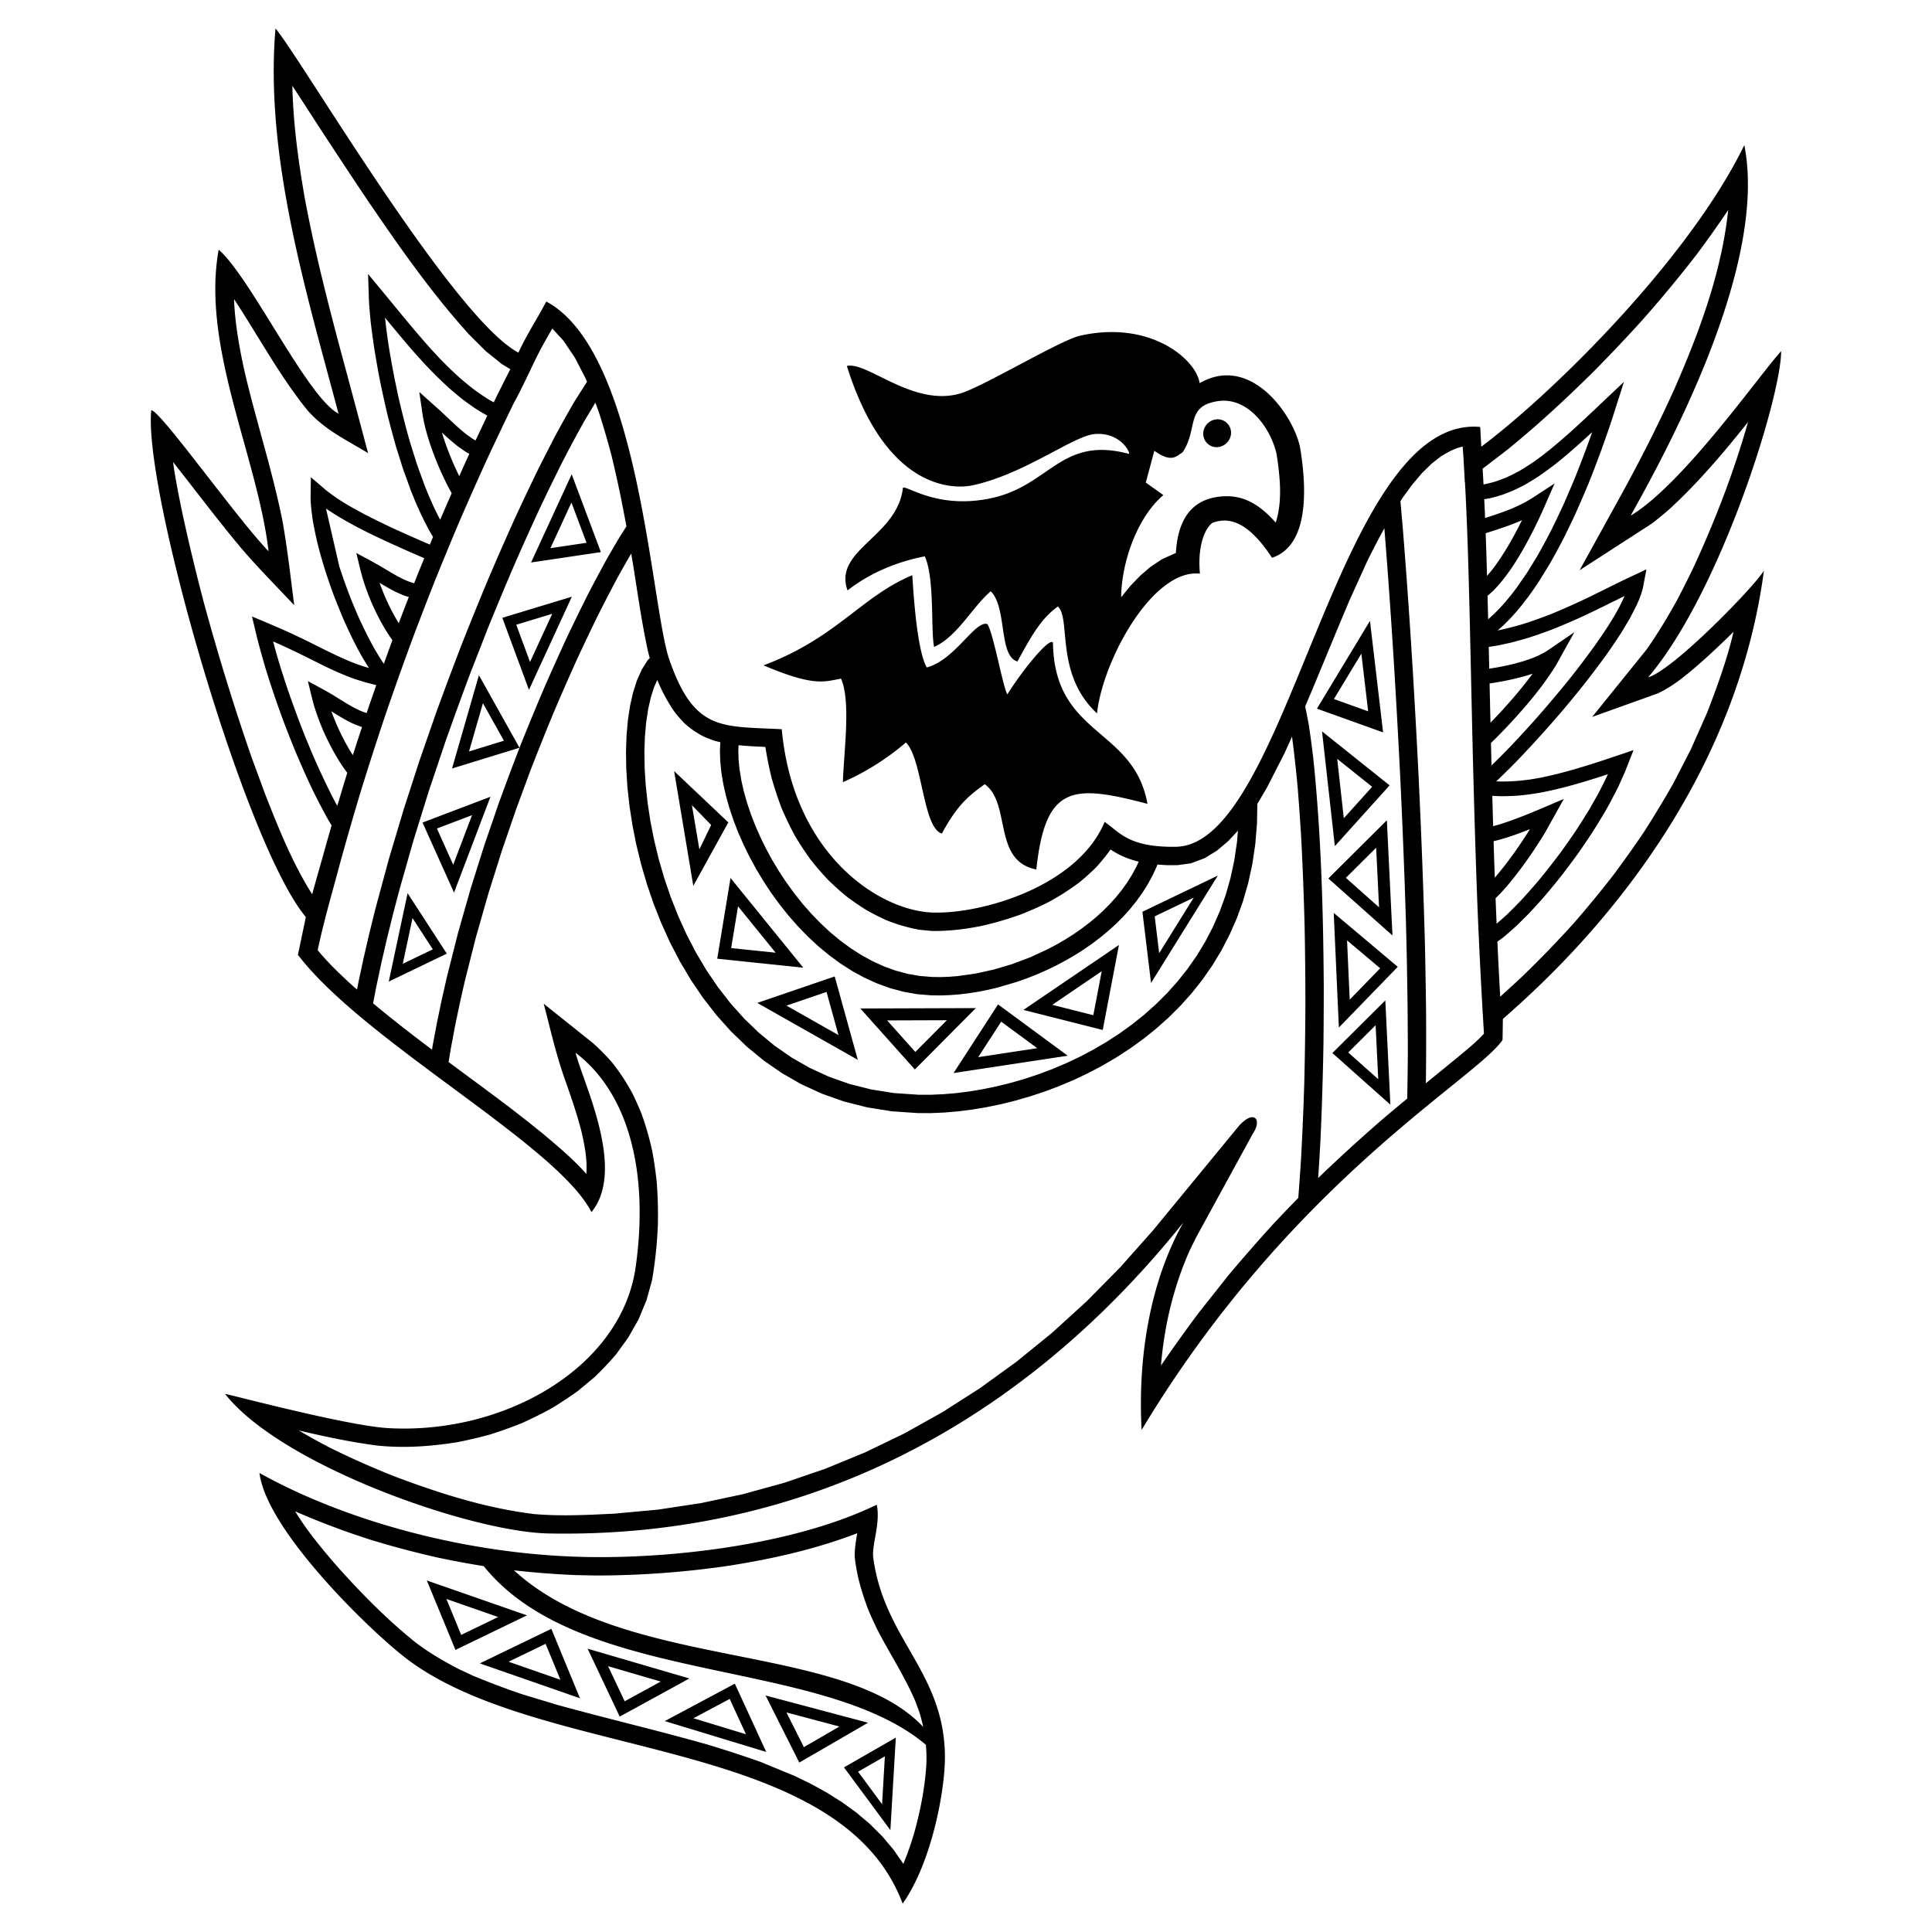 <svg xmlns="http://www.w3.org/2000/svg" width="2500" height="2500" viewBox="0 0 192.756 192.756"><g fill-rule="evenodd" clip-rule="evenodd"><path fill="#fff" d="M0 0h192.756v192.756H0V0z"/><path d="M90.059 189.922c-6.345-16.863-35.77-14.131-49.386-24.35-3.583-2.689-14.093-12.863-14.785-18.613 8.296 4.641 20.472 8.172 32.755 8.385 8.963.154 20.892-1.354 28.828-5.219.402 1.83-.513 4.01-.348 5.266 1.071 8.135 7.034 11.369 7.152 19.727.049 3.423-1.329 10.739-4.216 14.804zm-60.613-39.137a77.263 77.263 0 0 0 7.676 2.883 92.15 92.15 0 0 0 6.464 1.713c1.556.33 3.11.621 4.674.871 9.653 12.014 33.641 8.977 44.116 17.826.059.654.074 1.318.044 2.002-.145 2.285-.583 4.527-1.195 6.734a30.018 30.018 0 0 1-1.096 3.141l-.973-1.402-1.132-1.344-1.241-1.234-1.339-1.131-1.427-1.035-1.505-.949-1.573-.869-1.637-.797-3.429-1.412a115.915 115.915 0 0 0-5.434-1.77c-4.944-1.393-9.941-2.566-14.891-3.932l-3.506-1.062a78.319 78.319 0 0 1-4.856-1.834l-1.48-.693c-1.492-.791-2.916-1.602-4.255-2.633-2.852-2.287-5.45-4.932-7.877-7.654-1.479-1.71-2.951-3.487-4.128-5.419zm21.835 5.887c2.046.23 4.084.389 6.149.475l2.052.041a91.658 91.658 0 0 0 13.28-.98c4.354-.689 8.639-1.652 12.763-3.238-.129.754-.247 1.467-.255 2.236.052.691.183 1.363.317 2.045a25.269 25.269 0 0 0 1.137 3.586c.276.637.566 1.26.875 1.883 1.228 2.355 2.687 4.58 3.731 7.031l.399 1.084c.149.49.276.975.379 1.459-8.03-8.569-29.869-5.55-40.827-15.622zm3.154 7.334l1.478 3.584-5.169-1.799 3.691-1.785zm.573-1.498l2.855 6.928-9.992-3.48 7.137-3.448zm17.794 6.994l1.62 3.523-5.236-1.594 3.616-1.929zm.513-1.52l3.131 6.809-10.123-3.078 6.992-3.731zm-10.99 1.756l-1.657-3.504 5.253 1.535-3.596 1.969zm-.495 1.528l-3.203-6.775 10.154 2.971-6.951 3.804zm18.375 3.046l-1.742-3.463 5.289 1.408-3.547 2.055zm-.458 1.54l-3.367-6.695 10.224 2.721-6.857 3.974zm5.863.914l2.674-1.535-.279 4.773-2.395-3.238zm-1.405-.434l5.17-2.969-.541 9.23-4.629-6.261zm-38.192-13.217l-1.477-3.586 5.168 1.801-3.691 1.785zm-.572 1.498l-2.856-6.928 9.992 3.48-7.136 3.448zM30.761 41.031c1.7 1.887 3.784 2.854 5.962 4.177-.69-2.592-1.377-5.181-2.075-7.771-1.592-5.89-3.148-11.763-4.259-17.769-.636-3.672-1.139-7.382-1.221-11.114.506.776 1.009 1.554 1.512 2.33a640.565 640.565 0 0 0 5.969 9.064c3.157 4.634 6.37 9.243 10.136 13.409l1.667 1.663 1.61 1.296.85.519c-.442.871-.881 1.743-1.317 2.617l-.334.688-.543-.305a25.383 25.383 0 0 1-1.292-.871 30.54 30.54 0 0 1-1.676-1.372 41.912 41.912 0 0 1-2.021-1.979c-1.727-1.845-3.314-3.797-4.917-5.751l-2.09-2.527.089 2.697c.043.71.105 1.414.177 2.12.106.89.227 1.775.359 2.66.167 1.023.347 2.041.54 3.058.226 1.107.466 2.206.722 3.305.285 1.142.585 2.272.905 3.401l.708 2.246.791 2.179.427 1.049.448 1.015.471.977.493.932c.117.199.231.397.35.597l-.316.763a185.431 185.431 0 0 1-3.623-1.605c-1.548-.723-3.069-1.476-4.549-2.332l-.954-.594a21.255 21.255 0 0 1-1.209-.877l-1.536-1.313-.028 2.023.017.506c.042.558.104 1.104.183 1.659.142.837.313 1.657.51 2.485.172.671.356 1.335.552 2.002.287.923.592 1.835.919 2.746.343.912.702 1.811 1.084 2.708.745 1.681 1.549 3.366 2.563 4.905-.434-.125-.86-.263-1.287-.416-1.764-.668-3.427-1.566-5.12-2.394-.439-.212-.88-.422-1.322-.628-1.304-.598-2.622-1.149-3.946-1.704l.514 2.143c.269 1.051.56 2.093.87 3.134a103.758 103.758 0 0 0 1.684 4.972c.416 1.103.848 2.198 1.296 3.289a93.139 93.139 0 0 0 1.718 3.833c.444.902.904 1.792 1.389 2.672.155.27.312.539.472.807-.16.553-.318 1.106-.476 1.66-.483 1.76-.99 3.465-1.461 5.206-1.964-3.103-3.339-6.545-4.679-9.953l-1.325-3.594a236.105 236.105 0 0 1-4.846-15.712 203.531 203.531 0 0 1-2.194-9.2c-.305-1.546-.627-3.105-.836-4.667 2.25 2.85 4.429 5.756 6.758 8.543 1.696 1.987 3.542 3.845 5.333 5.746-.37-2.815-.677-5.644-1.179-8.436-1.028-5.132-2.68-10.097-3.848-15.195-.491-2.292-.885-4.569-.985-6.916 2.35 3.559 4.382 7.354 7.02 10.711l.396.483zm121.864 40.116c1.137-.467 2.266-.954 3.396-1.435l-1.885 3.383c-1.146 1.874-2.404 3.685-3.828 5.36-.35.397-.705.794-1.094 1.156.033.849.066 1.697.102 2.546.375-.316.738-.64 1.1-.974a52.214 52.214 0 0 0 1.529-1.558 72.514 72.514 0 0 0 1.6-1.82 77.672 77.672 0 0 0 2.131-2.719c.52-.717 1.027-1.44 1.525-2.172.479-.73.941-1.464 1.395-2.21l.83-1.462c.348-.661.68-1.321.994-1.998-2.207.725-4.434 1.402-6.719 1.836a27.76 27.76 0 0 1-2.025.282c-.645.051-1.281.077-1.932.075a24.344 24.344 0 0 1-.857-.036c.027 1.008.055 2.017.084 3.025.453-.117.902-.258 1.346-.406a43.247 43.247 0 0 0 2.308-.873zm-3.488 6.416c1.301-1.51 2.451-3.153 3.506-4.84-1.18.467-2.387.915-3.627 1.203.025.853.053 1.706.082 2.558l.039 1.079zm4.217-22.096c.344-.159.668-.327.99-.529l2.736-1.868-1.85 3.319c-1.287 2.085-2.887 3.965-4.543 5.762a51.648 51.648 0 0 1-1.936 1.981l.057 2.238a83.361 83.361 0 0 0 1.783-1.785c.838-.881 1.658-1.771 2.471-2.674a119.283 119.283 0 0 0 3.777-4.482 97.752 97.752 0 0 0 2.273-3.014c1.102-1.572 2.203-3.188 2.971-4.952-1.316.646-2.627 1.306-3.955 1.931-1.082.5-2.17.971-3.277 1.41-.771.293-1.545.566-2.33.818-.6.181-1.199.348-1.807.502l-1.229.266c-.318.055-.635.105-.951.151.016.725.031 1.45.049 2.174 1.469-.226 2.928-.539 4.318-1.061l.453-.187zm-4.649 6.637c1.5-1.541 2.928-3.163 4.203-4.892l-.277.093c-1.316.41-2.658.682-4.016.886.03 1.305.059 2.609.09 3.913zm3.236-21.88c.314-.165.617-.338.918-.526l2.242-1.463-1.236 2.822c-.781 1.719-1.643 3.386-2.643 4.988l-.428.65c-.555.804-1.131 1.55-1.816 2.246l-.482.436-.084.063c.02.781.041 1.564.059 2.347l.564-.509.58-.584.57-.632.562-.678.551-.718 1.066-1.543 1.016-1.656c.49-.866.961-1.738 1.416-2.625.441-.891.865-1.787 1.279-2.694.387-.879.762-1.762 1.129-2.652.578-1.45 1.131-2.908 1.645-4.385-1.195 1.109-2.406 2.187-3.68 3.202-.557.428-1.115.838-1.695 1.232-.422.273-.844.532-1.279.783-.43.231-.857.444-1.301.647l-.887.349c-.453.149-.898.276-1.365.388l-.559.097c.031.625.059 1.25.084 1.875.883-.287 1.764-.576 2.625-.927.392-.167.772-.342 1.149-.533zm-3.58 7.229c.209-.236.41-.478.607-.73 1.123-1.5 2.053-3.145 2.879-4.826-1.174.53-2.4.908-3.621 1.306.053 1.416.096 2.833.135 4.25zM33.875 72.929c.396.826.827 1.643 1.328 2.414.301-.938.606-1.875.914-2.81l-.028-.007a10.888 10.888 0 0 1-1.054-.417l-.661-.346a44.208 44.208 0 0 1-1.315-.797c.244.669.518 1.32.816 1.963zm.773 4.172l-.051-.063c-.875-1.174-1.571-2.454-2.187-3.778a24.23 24.23 0 0 1-1.054-2.774c-.24-.834-.432-1.685-.638-2.53.841.456 1.688.9 2.508 1.389.896.55 1.763 1.134 2.725 1.569.212.084.416.156.63.221l.075-.225c.292-.854.588-1.705.886-2.555-.23-.062-.473-.124-.728-.186a22.206 22.206 0 0 1-1.797-.557 33.071 33.071 0 0 1-2.674-1.174c-.597-.294-1.194-.593-1.791-.89a79.882 79.882 0 0 0-3.299-1.551c.41 1.612.924 3.206 1.45 4.784a112.68 112.68 0 0 0 1.501 4.096c.319.798.646 1.595.981 2.388a77.742 77.742 0 0 0 2.031 4.327c.143.271.288.54.435.808.327-1.101.659-2.201.997-3.299zm3.768-17.562c.4.907.844 1.798 1.366 2.64.332-.874.667-1.746 1.005-2.616a12.098 12.098 0 0 1-.33-.098 12.273 12.273 0 0 1-.996-.421 26.969 26.969 0 0 1-1.59-.896c.169.471.35.932.545 1.391zm.734 4.333c-.837-1.165-1.503-2.437-2.081-3.75a23.886 23.886 0 0 1-.887-2.429c-.236-.831-.426-1.677-.63-2.517.831.448 1.667.887 2.484 1.361.773.46 1.532.936 2.347 1.32l.551.219c.131.041.26.079.389.112.13-.332.26-.663.392-.995.203-.501.405-1.001.61-1.501-1.853-.803-3.697-1.618-5.514-2.505l-1.182-.601c-1.067-.571-2.101-1.164-3.104-1.844l1.331 5.785a61.714 61.714 0 0 0 1.196 3.331c.265.649.538 1.293.823 1.935.458.991.939 1.955 1.47 2.91.289.493.584.974.898 1.451l.053.073c.283-.786.566-1.571.854-2.355zm6.105-17.582c.181.406.366.815.564 1.218a385.006 385.006 0 0 1 1.004-2.231c-.165-.09-.328-.184-.492-.285l-.656-.464c-.554-.438-1.078-.9-1.593-1.384a30.543 30.543 0 0 0 1.173 3.146zm-.19 2.921a23.743 23.743 0 0 1-.424-.788c-.888-1.763-1.627-3.603-2.149-5.509a18.778 18.778 0 0 1-.328-1.528l-.329-2.276L43.947 41c.86.804 1.694 1.631 2.62 2.363l.56.396c.107.066.212.127.319.187.389-.828.78-1.653 1.175-2.478a24.875 24.875 0 0 1-1.139-.676 30.747 30.747 0 0 1-1.383-.991 38.223 38.223 0 0 1-1.329-1.115 45.196 45.196 0 0 1-2.514-2.497c-.403-.441-.801-.887-1.196-1.335a163.55 163.55 0 0 1-2.644-3.158c.277 2.705.786 5.384 1.363 8.037a112.6 112.6 0 0 0 .828 3.321l.315 1.11.689 2.191.766 2.111.412 1.012.43.974.448.93.251.475c.084-.202.17-.403.256-.605.296-.682.592-1.362.891-2.041zm107.414 10.325l-.582.76-.6.724-.615.681-.633.637-.627.565a29.972 29.972 0 0 0 2.664-.684 45.211 45.211 0 0 0 2.783-1.001 73.25 73.25 0 0 0 3.645-1.632c1.354-.657 2.695-1.34 4.057-1.988l1.693-.791-.361 1.89-.158.548-.213.573-.262.599-.66 1.279-.818 1.372c-.48.743-.973 1.472-1.48 2.198a101.738 101.738 0 0 1-2.32 3.074c-.623.778-1.254 1.549-1.895 2.314a119.684 119.684 0 0 1-4.445 4.948 65.036 65.036 0 0 1-2.373 2.354c1.139.05 2.258-.031 3.383-.188a37.35 37.35 0 0 0 1.18-.206c3.113-.646 6.125-1.707 9.133-2.722l-.848 2.16-.648 1.451a57.77 57.77 0 0 1-1.18 2.245c-.447.77-.906 1.525-1.383 2.278a78.687 78.687 0 0 1-1.527 2.25 81.524 81.524 0 0 1-1.617 2.162 79.049 79.049 0 0 1-1.652 2.011c-.535.61-1.08 1.209-1.637 1.799l-1.057 1.053c-.488.452-.98.887-1.496 1.312l-.535.389.049 1.062c.072 1.476.148 2.953.232 4.427.707-.635 1.408-1.275 2.104-1.928a105.156 105.156 0 0 0 5.266-5.439 109.609 109.609 0 0 0 3.986-4.853 113.369 113.369 0 0 0 3.012-4.253 107.457 107.457 0 0 0 2.879-4.761l1.777-3.446 1.619-3.659c1.018-2.631 1.992-5.314 2.637-8.065a85.243 85.243 0 0 1-3.236 3.042c-1.336 1.163-2.715 2.351-4.328 3.107l-6.541 2.344 5.445-6.747c1.125-1.612 2.111-3.25 3.059-4.973a103.563 103.563 0 0 0 1.717-3.432c2.111-4.61 3.947-9.383 5.328-14.267-2.436 3.058-4.977 6.061-7.861 8.705-.568.494-1.139.965-1.734 1.423l-7.209 4.657 4.123-7.469c1.918-3.495 3.713-7.021 5.355-10.657 2.484-5.682 4.691-11.612 5.35-17.82a104.94 104.94 0 0 1-3.191 4.497 126.791 126.791 0 0 1-5.428 6.545 160.249 160.249 0 0 1-4.74 5.01c-2.795 2.772-5.662 5.425-8.719 7.905l-2.424 1.857c.031.525.062 1.048.09 1.573a15.39 15.39 0 0 0 1.117-.271c.402-.133.789-.277 1.18-.439a19.78 19.78 0 0 0 1.176-.584 24.3 24.3 0 0 0 1.578-.993l.799-.583c1.982-1.528 3.799-3.242 5.617-4.961l2.543-2.405-1.219 3.819a110.575 110.575 0 0 1-2.236 6.124 103.589 103.589 0 0 1-1.568 3.618l-.889 1.838a74.696 74.696 0 0 1-1.459 2.701l-1.053 1.719-.551.823-.568.795zM73.69 74.347l-.027.545.028.94.102.994.173 1.042.243 1.08.312 1.11.378 1.132.443 1.147.506 1.155.565 1.155.625 1.147.681 1.133.734 1.111.785 1.082.834 1.046.881 1.003.924.953.965.896 1.003.832 1.041.762 1.073.686 1.103.603 1.131.514 1.157.42 1.182.32 1.205.213 1.236.104.823.012.855-.029.875-.068 1.791-.25 1.828-.402 1.836-.546 1.82-.687 1.775-.821.863-.459.846-.491.82-.521.793-.551.764-.579.732-.608.695-.635.658-.661.615-.686.572-.711.525-.733.475-.755.422-.778.252-.546c-.982-.235-1.924-.613-2.807-1.214a19.283 19.283 0 0 1-1.42 1.756 23.817 23.817 0 0 1-1.676 1.514 24.722 24.722 0 0 1-3.156 2.013 32.99 32.99 0 0 1-2.701 1.197 32.327 32.327 0 0 1-4.047 1.172c-1.612.314-3.167.5-4.811.477l-1.246-.117a16.757 16.757 0 0 1-3.271-.941 25.12 25.12 0 0 1-1.994-1.005 26.663 26.663 0 0 1-1.965-1.34 28.912 28.912 0 0 1-1.885-1.681 30.362 30.362 0 0 1-1.752-2.027 32.023 32.023 0 0 1-1.563-2.378 33.936 33.936 0 0 1-1.32-2.73c-.39-1.024-.72-2.03-1.021-3.082a37.146 37.146 0 0 1-.611-3.061c-.9-.039-1.789-.078-2.672-.173zm41.792 11.907l-.064.167-.42.911-.479.882-.535.852-.588.821-.635.79-.68.758-.723.725-.76.694-.797.66-.826.628-.855.594-.883.561-.906.526-.924.492-.943.457-.955.42-.967.385-.977.35-1.963.584-.982.234-.979.195-.973.156-.964.115-.952.074-.938.031-.931-.012-1.387-.115-1.367-.244-1.334-.359-1.298-.473-1.258-.57-1.217-.666-1.175-.752-1.132-.829-1.084-.9-1.039-.964-.989-1.02-.939-1.069-.887-1.112-.834-1.148-.777-1.177-.721-1.2-.662-1.216-.601-1.225-.538-1.228-.473-1.225-.405-1.215-.337-1.199-.265-1.177-.191-1.15-.113-1.116-.034-1.078.042-.826c-.226-.053-.451-.11-.676-.176l-.873-.336a8.62 8.62 0 0 1-2.019-1.367 12.613 12.613 0 0 1-1.031-1.187 16.691 16.691 0 0 1-1.691-3.147l-.313.703-.329 1.024-.267 1.176-.199 1.314-.128 1.434-.052 1.54.028 1.632.109 1.71.192 1.774.279 1.825.368 1.862.458 1.885.551 1.897.646 1.894.742 1.879.84 1.851.941 1.809 1.042 1.754 1.146 1.688 1.25 1.609 1.357 1.518 1.465 1.414 1.575 1.297 1.688 1.174 1.803 1.033 1.921.885 2.043.723 2.169.549 2.299.365 2.442.166 1.19.002 1.245-.053 1.286-.107 1.319-.166 1.347-.223 1.369-.281 1.385-.34 1.395-.4 1.396-.463 1.396-.523 1.387-.586 1.373-.648 1.352-.713 1.326-.777 1.295-.842 1.258-.908 1.215-.975 1.166-1.041 1.111-1.109 1.053-1.176.986-1.247.918-1.317.842-1.389.76-1.461.674-1.535.584-1.61.484-1.687.383-1.766.273-1.845.098-1.161-.959 1.031-1.131.959-1.24.76-1.361.509-1.357.185-1.021-.003a25.035 25.035 0 0 1-.959-.062zm9.965-6.056l-.039 2.001-.17 2.044-.291 1.964-.41 1.885-.518 1.805-.625 1.725-.725 1.646-.814 1.568-.902 1.489-.982 1.411-1.057 1.334-1.123 1.256-1.186 1.184-1.24 1.105-1.287 1.035-1.332.961-1.369.891-1.398.818-1.424.752-1.443.682-1.457.615-1.465.549-1.467.484-1.463.42-1.453.359-1.439.295-1.418.234-1.392.174-1.361.116-1.324.057-1.292-.004-2.585-.176-2.462-.391-2.332-.59-2.202-.779-2.072-.953-1.942-1.115-1.815-1.26-1.689-1.393-1.565-1.512-1.444-1.613-1.325-1.705-1.21-1.783-1.097-1.846-.987-1.898-.879-1.937-.775-1.962-.673-1.976-.574-1.976-.478-1.964-.383-1.94-.292-1.903-.202-1.854-.114-1.794-.029-1.722.055-1.637.137-1.542.219-1.436.3-1.32.383-1.194.472-1.061.572-.917.233-.257a22.115 22.115 0 0 1-.168-.625c-.618-2.833-1.02-5.711-1.477-8.57-.067-.409-.136-.817-.204-1.225-.46.784-.906 1.574-1.348 2.372a177.54 177.54 0 0 0-1.986 3.828 238.968 238.968 0 0 0-2.162 4.542 268.1 268.1 0 0 0-2.254 5.149 279.574 279.574 0 0 0-2.266 5.651l-1.477 3.995-1.421 4.143-1.342 4.257-1.239 4.342-1.111 4.394-.5 2.209-.46 2.209-.416 2.207-.24 1.432c2.127 1.58 4.268 3.145 6.374 4.75a154.52 154.52 0 0 1 3.065 2.426c1.484 1.248 3.021 2.535 4.306 3.994.107-1.408-.165-2.844-.48-4.209-.477-1.881-1.119-3.689-1.762-5.516-.825-2.373-1.371-4.83-2.011-7.258l4.858 3.881a20.214 20.214 0 0 1 2.014 2.041 20.949 20.949 0 0 1 1.98 3.027c.33.67.626 1.336.907 2.033.442 1.221.782 2.42 1.061 3.691.2 1.062.35 2.109.46 3.188a42.63 42.63 0 0 1 .107 4.23 42.772 42.772 0 0 1-.58 5.494l-.558 2.012-.797 1.91-1.017 1.795-1.216 1.678a30.884 30.884 0 0 1-2.154 2.277l-1.629 1.355a36.94 36.94 0 0 1-2.694 1.777 40.561 40.561 0 0 1-2.948 1.461 45.06 45.06 0 0 1-3.151 1.127 44.313 44.313 0 0 1-3.308.775c-2.625.412-5.23.602-7.88.334-2.65-.332-5.279-.906-7.878-1.504a74.125 74.125 0 0 0 2.96 1.645 82.74 82.74 0 0 0 6.839 3.029c4.42 1.654 8.977 3.088 13.679 3.66 2.658.229 5.361.086 8.023-.045l4.327-.4 4.265-.645 4.199-.893 4.131-1.139 4.059-1.387 3.983-1.635 3.906-1.885 3.824-2.133 3.738-2.389 3.65-2.641 3.559-2.895 3.461-3.15 3.359-3.408 3.258-3.668 8.584-10.441c1.5-1.641 2.322-.611 1.367.797l-5.619 10.281a41.99 41.99 0 0 0-.791 1.625c-1.551 3.574-2.43 7.352-2.756 11.234a150.113 150.113 0 0 1 3.783-5.285l2.961-3.738c1.439-1.709 2.9-3.381 4.402-5.037a173.87 173.87 0 0 1 2.555-2.666c.104-1.33.197-2.66.281-3.992.137-2.502.24-5.004.318-7.508.062-2.607.098-5.213.111-7.82a425.298 425.298 0 0 0-.078-7.744c-.076-3-.189-5.993-.348-8.988a276.104 276.104 0 0 0-.332-4.73 118.88 118.88 0 0 0-.57-5.189l-.008-.051c-.256.572-.514 1.143-.775 1.712l-1.719 3.359-.896 1.526-.067.106zm24.467 23.263l.002.035-.002.002-.006.26c-2.654 3.912-21.102 14.096-36.008 38.908-.393-7.24.828-14.756 4.162-20.695-17.092 21.324-39.154 31.518-63.375 31.021-7.738-.158-26.647-6.789-32.227-13.916-.02-.086 12.1 3.184 16.327 3.412 11.639.633 23.216-6.109 24.63-16.055 1.323-9.307-.613-17.307-5.987-21.395.707 2.938 5.087 11.631 1.578 15.896-3.379-6.703-22.64-16.963-29.285-25.671l.792-3.77c-6.083-7.25-16.247-42.688-15.422-50.566.898.016 8.54 10.804 11.702 14.073-1.119-9.5-6.724-20.378-4.979-30.09 3.19 2.767 8.834 14.736 11.96 16.364-3.113-11.75-7.393-25.634-6.289-38.438 2.682 3.221 17.717 28.888 24.237 32.348.796-1.753 1.902-3.42 2.777-5.101 9.365 4.997 10.405 30.358 12.286 35.755 2.5 7.174 5.209 6.595 11.21 6.917 1.134 12.462 9.681 18.111 15.064 18.289 4.894.162 14.47-2.61 17.152-9.044 1.502 1.035 2.385 2.562 7.119 2.482 11.268-.191 15.986-43.174 30.348-41.886l.109 1.969c7.129-5.332 20.697-18.694 26.242-30.088 2.467 12.428-8.465 31.762-11.336 36.972 5.291-3.2 12.865-14.085 15.01-16.412.014 4.462-6.016 24.023-13.271 32.541 2.539-.738 10.643-9.104 11.555-10.65-3.277 24.586-21.275 40.524-26.047 44.735l-.028 1.798zm-1.859-.33a634.137 634.137 0 0 1-.633-12.324c-.266-6.884-.443-13.77-.598-20.656-.068-3.118-.137-6.236-.211-9.354-.107-4.23-.219-8.462-.453-12.686l-.014.011-.127-2.321c-.027-.415-.055-.83-.086-1.244-.816.165-1.471.561-2.178.978l-.947.746-.949.935-.945 1.115-.936 1.279-.258.398c.078.856.154 1.713.227 2.569.678 8.383 1.186 16.78 1.602 25.182.26 5.484.471 10.97.617 16.458.049 2.265.088 4.531.115 6.797.014 2.355.01 4.709-.023 7.064 1.148-.938 2.301-1.873 3.447-2.816.803-.674 1.641-1.352 2.35-2.131zm-7.657 6.474c.029-1.436.049-2.869.061-4.305.002-4.457-.072-8.906-.189-13.36-.143-4.7-.33-9.396-.553-14.092-.416-8.381-.922-16.757-1.598-25.119l-.002-.027a86.078 86.078 0 0 0-1.725 3.323l-1.697 3.742c-1.52 3.559-2.957 7.149-4.475 10.708l.338 1.718c.184 1.188.34 2.375.48 3.57.768 7.465.979 14.971 1.033 22.474.002 1.971-.008 3.945-.029 5.916a337.192 337.192 0 0 1-.301 9.643c-.068 1.246-.143 2.49-.227 3.734a170.513 170.513 0 0 1 6.262-5.727c.869-.741 1.744-1.471 2.622-2.198zM59.399 40.174l-1.122 1.871a146.352 146.352 0 0 0-2.097 3.906 240.32 240.32 0 0 0-2.361 4.84 316.08 316.08 0 0 0-2.531 5.625 373.323 373.323 0 0 0-2.611 6.26l-1.74 4.456a369.911 369.911 0 0 0-2.545 6.999l-1.615 4.812-1.518 4.88-1.396 4.903-.644 2.447-.603 2.437-.559 2.42-.512 2.4-.325 1.67c1.913 1.598 3.887 3.125 5.881 4.625l.086-.52.422-2.24.467-2.244.508-2.238 1.125-4.451 1.253-4.393 1.357-4.303 1.436-4.184c.729-2.006 1.477-4 2.25-5.986.747-1.86 1.51-3.708 2.294-5.55.735-1.68 1.485-3.348 2.256-5.01a218.052 218.052 0 0 1 2.139-4.372c.633-1.221 1.278-2.43 1.943-3.632l1.149-1.964c.236-.376.472-.748.714-1.115-.436-2.382-.922-4.75-1.499-7.112a86.545 86.545 0 0 0-1.164-4.015c-.14-.411-.287-.818-.438-1.222zm-23.78 58.555l.129-.666.519-2.43.566-2.449.609-2.464 1.337-4.948 1.472-4.94 1.582-4.89 1.666-4.797c.845-2.32 1.709-4.629 2.597-6.932a372.855 372.855 0 0 1 2.636-6.487 352.12 352.12 0 0 1 2.588-5.899 271.658 271.658 0 0 1 2.453-5.171l1.518-2.973a115.91 115.91 0 0 1 2.038-3.648l1.171-1.839.072-.101a17.05 17.05 0 0 0-.132-.311l-1.069-2.077-1.171-1.738-1.097-1.191c-.434.753-.867 1.503-1.271 2.271-.885 1.737-1.647 3.496-2.593 5.213a357.034 357.034 0 0 0-2.77 5.827 376.724 376.724 0 0 0-2.608 5.884 379.43 379.43 0 0 0-2.443 5.902 417.445 417.445 0 0 0-2.271 5.881 353.678 353.678 0 0 0-2.752 7.742 341.219 341.219 0 0 0-2.427 7.543 316.218 316.218 0 0 0-2.087 7.252c-.763 2.863-1.572 5.592-2.184 8.5.954 1.187 2.087 2.254 3.197 3.295.241.215.481.43.725.641zm35.939-3.079l1.326-8.054 7.259 8.949-8.585-.895zm1.39-1.061l.686-4.166 3.754 4.629-4.44-.463zM42.157 82.067l6.776-2.574-3.636 9.565-3.14-6.991zm1.434.594l3.505-1.332-1.88 4.949-1.625-3.617zm55.985 17.55l-4.44 6.848 11.392-1.73-6.952-5.118zm.315 1.721l-2.297 3.541 5.893-.895-3.596-2.646zm10.129.828l-7.912-2 9.529-6.477-1.617 8.477zm-.94-1.473l-4.092-1.035 4.93-3.352-.838 4.387zm4.899-10.319l7.523-3.609-6.664 10.711-.859-7.102zm1.226.457l3.893-1.867-3.447 5.541-.446-3.674zm-42.539-9.374l-5.409-5.119 1.914 11.449 3.495-6.33zm-1.715.259l-1.921-1.979.746 4.411 1.175-2.432zm12.328 15.11l-7.723 2.641 10.027 5.678-2.304-8.319zm-.816 1.547l-3.996 1.365 5.188 2.938-1.192-4.303zm-37.885-3.822l-5.792 2.789 1.879-8.822 3.913 6.033zm-1.397-.429l-2.997 1.442.973-4.563 2.024 3.121zm8.649-20.113l-6.73 2.072 2.681-9.31 4.049 7.238zm-1.554-.702l-3.482 1.072 1.388-4.816 2.094 3.744zm9.674-18.817l-6.966 1.035 4.054-8.799 2.912 7.764zm-1.431-.928l-3.604.535 2.098-4.552 1.506 4.017zm32.757 52.545l-5.44-6.084 11.524-.039-6.084 6.123zm.046-1.748l-2.814-3.146 5.961-.02-3.147 3.166zM50.118 61.638l6.936-2.104-4.28 9.294-2.656-7.19zm1.389.691l3.588-1.088-2.214 4.808-1.374-3.72zm81.024 25.316l5.836-5.807.559 11.495-6.395-5.688zm1.748-.063l3.02-3.004.289 5.946-3.309-2.942zm-2.888-16.881l5.291-8.755 1.309 11.125-6.6-2.37zm1.695-.959l2.738-4.529.676 5.755-3.414-1.226zm-.154 35.32l5.281-5.252.504 10.4-5.785-5.148zm1.582-.056l2.732-2.717.26 5.381-2.992-2.664zm4.127-26.651l-5.463 6.063-1.279-11.451 6.742 5.388zm-1.741.143l-2.828 3.137-.66-5.924 3.488 2.787zm2.555 17.963l-5.877 6.057-.512-11.439 6.389 5.382zm-1.754.143l-3.041 3.133-.264-5.917 3.305 2.784zm-47.61-47.959c.548-.13 3.588 2.186 8.833 1.052 5.848-1.265 6.934-6.22 13.695-4.418.227-.011-.781-2.201-3.432-1.974-2.172.229-7.014 4.017-12.166 5.117-1.533.328-8.528.854-12.529-11.909 2.011-.478 6.532 4.039 11.193 2.776 2.011-.479 10.046-5.336 12.06-5.793 7.055-1.598 11.623 2.397 11.941 4.731 5.238-3.019 9.557 3.509 10.051 6.584.754 4.702.607 9.7-2.828 10.836-2.494-3.814-4.428-4.01-5.854-3.515-.52.18-1.643 1.822-1.338 5.102-4.73-.517-9.711 8.696-10.268 13.942-4.238-3.951-2.562-9.44-3.906-10.67-1.562 1.146-2.445 2.555-4.033 5.49-1.908-.553-1.008-5.385-2.664-7.005-1.861 1.596-3.359 4.55-5.652 5.552-.348-1.708.078-6.787-.926-9.037-1.729.325-4.881 1.186-7.708 3.399-1.453-4.078 4.977-5.315 5.531-10.26zm.929 8.746c.108 1.593.437 7.457 1.445 9.201 2.812-.753 4.775-4.656 6.021-4.341.545.544 1.605 6.446 2.02 7.028 1.541-2.485 4.246-5.763 4.549-5.155.129 9.37 8.051 8.427 9.428 16.075-7.473-1.966-10.182-1.902-11.088 6.547-4.391-.852-2.482-6.597-5.152-8.507-1.562 1.146-2.685 1.99-4.273 4.924-1.909-.553-1.93-7.467-3.587-9.086a25.246 25.246 0 0 1-6.288 3.96c.103-3.184.814-8.081-.189-10.331-1.729.325-2.711.794-7.732-1.323 7.313-2.742 9.776-6.893 14.846-8.992zm25.05-7.994l-1.754-1.251.85-3.171c1.693 1.206 2.166.582 2.824.146 1.564-2.324.264-4.556 3.424-5.085 3.045-.53 5.361 2.621 5.959 5.295.322 2.193.609 4.629-.094 6.809-1.678-1.881-3.436-2.978-5.988-2.534-2.76.48-3.807 2.708-3.973 5.563l-1.379.619-1.154.769-1.055.908-.973 1.016-.898 1.108c.024-3.447 1.586-7.971 4.211-10.192zm5.09-7.524a1.337 1.337 0 0 1 1.635 1.027c.152.744-.336 1.496-1.086 1.674a1.337 1.337 0 0 1-1.635-1.027c-.15-.744.336-1.496 1.086-1.674z"/></g></svg>